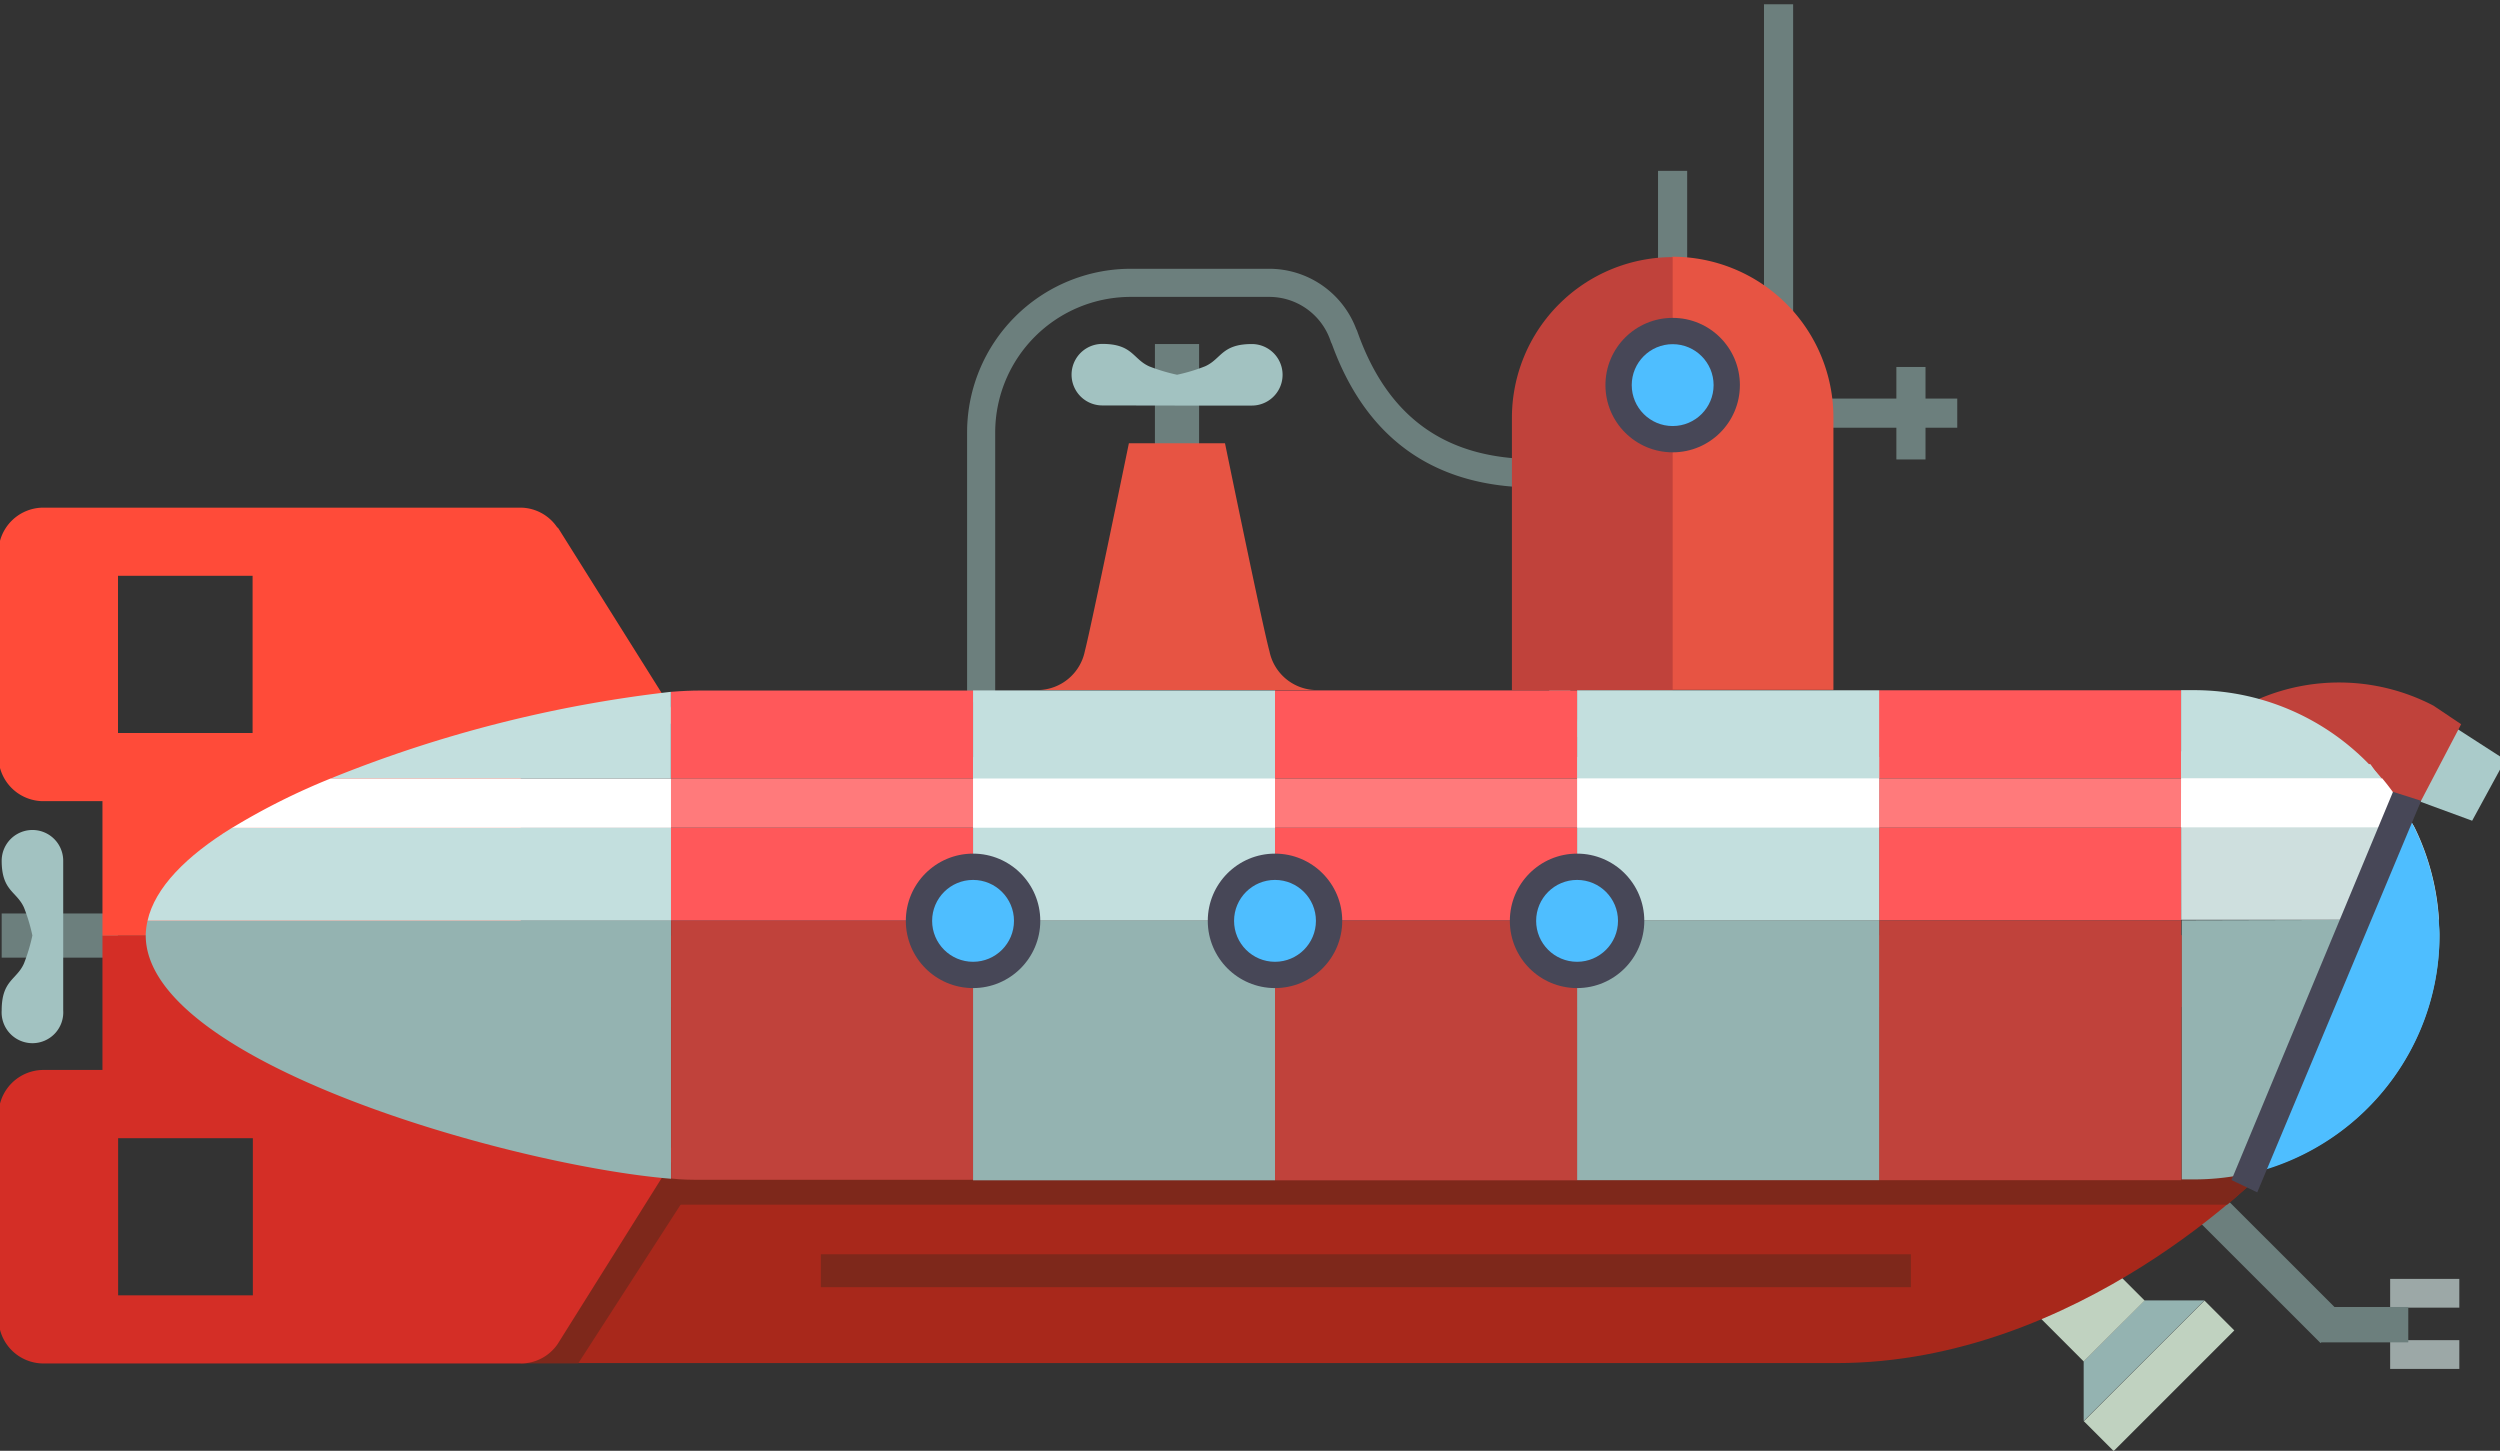 <svg id="Layer_1" data-name="Layer 1" xmlns="http://www.w3.org/2000/svg" viewBox="0 0 193 112"><rect x="0" y="0" width="193" height="112" fill="#333333" stroke="none"/><defs><style>.cls-1{fill:#aacbca;}.cls-2{fill:#c0d2c0;}.cls-3{fill:#94b3b1;}.cls-4{fill:#9ca8a7;}.cls-5{fill:#6c7f7d;}.cls-6{fill:#a8281b;}.cls-7{fill:#7e281b;}.cls-8{fill:none;}.cls-9{fill:#c0423b;}.cls-10{fill:#d42e26;}.cls-11{fill:#ff4b39;}.cls-12{fill:#e75443;}.cls-13{fill:#a2c2c1;}.cls-14{fill:#474757;}.cls-15{fill:#4ebeff;}.cls-16{fill:#ff585a;}.cls-17{fill:#c3dfde;}.cls-18{fill:#cedfde;}.cls-19{fill:#ff7a7b;}.cls-20{fill:#fff;}</style></defs><title>Artboard 1</title><polygon class="cls-1" points="186.13 53.97 193.41 58.66 190.85 63.36 182.66 60.35 186.13 53.97"/><rect class="cls-2" x="160.09" y="104.57" width="13.17" height="3.26" transform="translate(-26.28 148.94) rotate(-44.99)"/><polygon class="cls-3" points="160.86 105.1 165.56 100.39 170.18 100.39 160.86 109.7 160.86 105.1"/><rect class="cls-2" x="156.9" y="95.53" width="6.65" height="8.45" transform="translate(-23.62 142.46) rotate(-44.98)"/><rect class="cls-4" x="184.52" y="98.73" width="5.34" height="2.22"/><rect class="cls-4" x="184.52" y="103.46" width="5.34" height="2.22"/><rect class="cls-5" x="172.22" y="86.99" width="2.73" height="18.44" transform="translate(-17.18 150.94) rotate(-45.01)"/><rect class="cls-5" x="179.11" y="100.9" width="6.81" height="2.73"/><path class="cls-6" d="M182,72.19l-7.11,18.1s-14.32,14.94-33.11,14.94l-101.61,0,3.57-33Z"/><path class="cls-7" d="M51.15,77.75V93H171.94c1.92-1.61,3-2.72,3-2.72l4.93-12.54Z"/><path class="cls-7" d="M41.52,93.13l-1.31,12.12h4.43L55.29,88.74l-7.94-1.17Z"/><rect class="cls-5" x="133.43" y="30.77" width="17.67" height="2.25"/><rect class="cls-5" x="146.4" y="28.33" width="2.25" height="7.14"/><path class="cls-8" d="M149.13,34.08v0Z"/><path class="cls-9" d="M187.87,54.48a15.75,15.75,0,0,0-13.47-.53l-.82,10.56,10.13,3.43.06-.14L190,55.91Z"/><rect class="cls-5" x="128" y="13.19" width="2.25" height="17.67"/><rect class="cls-5" x="136.18" y="0.33" width="2.25" height="30.52"/><path class="cls-5" d="M75.75,54.39a1.09,1.09,0,0,1-1.09-1.09V33.38A12.64,12.64,0,0,1,87.28,20.75H98a7.18,7.18,0,0,1,6.7,4.65,1,1,0,0,1,.09.2c2.33,6.62,6.82,9.84,13.72,9.84a1.09,1.09,0,0,1,1.09,1.09V53.3a1.09,1.09,0,0,1-1.09,1.09ZM98,22.92H87.28A10.47,10.47,0,0,0,76.83,33.38V58l45.27-1.1-4.66-19.29c-7.17-.34-12.08-4.05-14.62-11.06a1,1,0,0,1-.09-.2A5,5,0,0,0,98,22.92Z"/><rect class="cls-5" x="0.13" y="70.52" width="8.97" height="3.41"/><rect class="cls-8" x="9.11" y="87.86" width="10.4" height="12.13"/><rect class="cls-8" x="9.11" y="44.45" width="10.4" height="12.13"/><path class="cls-10" d="M-.11,86.08v15.71a3.47,3.47,0,0,0,3.47,3.47H40.21a3.45,3.45,0,0,0,2.84-1.5h0l.05-.08,9.4-15L40.2,87.27V72.22H7.91V82.6H3.35A3.47,3.47,0,0,0-.11,86.08Zm9.23,1.79h10.4V100H9.12Z"/><path class="cls-11" d="M7.91,72.23H40.2v-15l12.31-1.45-9.41-15L43,40.69h0a3.45,3.45,0,0,0-2.85-1.5H3.34A3.47,3.47,0,0,0-.12,42.66V58.38a3.47,3.47,0,0,0,3.47,3.47H7.91Zm1.2-15.64V44.45H19.5V56.59Z"/><rect class="cls-8" x="9.11" y="87.86" width="10.4" height="12.13"/><rect class="cls-8" x="9.11" y="44.45" width="10.4" height="12.13"/><path class="cls-8" d="M7.91,72.23V82.6H3.35A3.47,3.47,0,0,0-.11,86.08v15.71a3.47,3.47,0,0,0,3.47,3.47H40.21a3.45,3.45,0,0,0,2.84-1.5h0l.05-.08,9.4-15L40.2,87.27V57.17l12.31-1.45-9.41-15L43,40.69h0a3.45,3.45,0,0,0-2.85-1.5H3.34A3.47,3.47,0,0,0-.12,42.66V58.38a3.47,3.47,0,0,0,3.47,3.47H7.91ZM9.11,87.86h10.4V100H9.12Z"/><path class="cls-12" d="M141.54,32.26v21H125.08l4-33.44A12.41,12.41,0,0,1,141.54,32.26Z"/><path class="cls-9" d="M116.72,32.26a12.41,12.41,0,0,1,12.41-12.41h0V53.29H116.72Z"/><path class="cls-8" d="M129.13,19.85h0a12.41,12.41,0,0,1,12.41,12.41v21H116.72v-21A12.41,12.41,0,0,1,129.13,19.85Z"/><path class="cls-13" d="M4.88,72.23V66.45a2.37,2.37,0,1,0-4.75,0c0,2.34,1.15,2.35,1.72,3.61a13.61,13.61,0,0,1,.65,2.16,13.66,13.66,0,0,1-.65,2.16C1.29,75.65.13,75.66.13,78a2.38,2.38,0,1,0,4.75,0Z"/><rect class="cls-5" x="89.16" y="26.56" width="3.41" height="8.97"/><path class="cls-13" d="M90.86,31.31h5.78a2.37,2.37,0,1,0,0-4.75c-2.34,0-2.35,1.16-3.61,1.72a13.44,13.44,0,0,1-2.16.65,13.64,13.64,0,0,1-2.16-.65c-1.26-.57-1.27-1.73-3.61-1.73a2.37,2.37,0,1,0,0,4.75Z"/><path class="cls-12" d="M83.75,50.27c.48-1.83,3.4-16.05,3.4-16.05h7.42S97.49,48.44,98,50.27a3.74,3.74,0,0,0,3.53,3H80.22A3.75,3.75,0,0,0,83.75,50.27Z"/><circle class="cls-14" cx="129.13" cy="29.73" r="5.19"/><circle class="cls-15" cx="129.13" cy="29.73" r="3.16"/><rect class="cls-9" x="145.07" y="71.06" width="23.32" height="20.05"/><rect class="cls-16" x="145.07" y="63.88" width="23.32" height="7.17"/><rect class="cls-16" x="145.06" y="53.29" width="23.32" height="6.8"/><rect class="cls-3" x="121.75" y="71.06" width="23.32" height="20.05"/><rect class="cls-17" x="121.75" y="58.44" width="23.32" height="12.62"/><rect class="cls-17" x="121.75" y="53.29" width="23.32" height="6.8"/><path class="cls-18" d="M168.38,58,183,59l3.39,4.84a18.86,18.86,0,0,1,1.9,7.17H168.39Z"/><path class="cls-17" d="M168.38,53.28h1a18.8,18.8,0,0,1,14.48,6.8H168.38Z"/><path class="cls-3" d="M188.27,71c0,.38.06.75.06,1.14a18.91,18.91,0,0,1-18.9,18.91h-1v-20Z"/><path class="cls-9" d="M75.12,71.08v20H54.07c-.67,0-1.43,0-2.26-.1V71.08Z"/><path class="cls-16" d="M51.8,60.11v-6.7c.84-.07,1.59-.1,2.26-.1H75.12v6.8Z"/><rect class="cls-16" x="51.8" y="63.9" width="23.32" height="7.17"/><path class="cls-3" d="M11.39,71.09H51.8V91c-12.19-1-40.55-9-40.55-18.79A5.35,5.35,0,0,1,11.39,71.09Z"/><path class="cls-17" d="M51.8,71.08H11.39c.57-2.56,3-5,6.53-7.18H51.8Z"/><path class="cls-17" d="M25.5,60.11a99.9,99.9,0,0,1,26.29-6.7v6.7Z"/><rect class="cls-3" x="75.12" y="71.07" width="23.31" height="20.05"/><rect class="cls-17" x="75.12" y="58.45" width="23.31" height="12.62"/><rect class="cls-17" x="75.12" y="53.3" width="23.32" height="6.8"/><rect class="cls-9" x="98.43" y="71.07" width="23.32" height="20.05"/><rect class="cls-16" x="98.43" y="53.3" width="23.32" height="6.8"/><rect class="cls-16" x="98.43" y="63.89" width="23.32" height="7.17"/><rect class="cls-19" x="145.07" y="60.09" width="23.32" height="3.8"/><rect class="cls-20" x="121.75" y="60.09" width="23.32" height="3.8"/><path class="cls-20" d="M168.38,60.08H183.9a18.85,18.85,0,0,1,2.47,3.79h-18Z"/><rect class="cls-19" x="51.8" y="60.1" width="23.32" height="3.8"/><path class="cls-20" d="M51.8,63.91H17.92a52,52,0,0,1,7.58-3.8H51.8Z"/><rect class="cls-20" x="75.12" y="60.1" width="23.32" height="3.8"/><rect class="cls-19" x="98.43" y="60.1" width="23.32" height="3.8"/><path class="cls-15" d="M188.27,71a18.76,18.76,0,0,0-2.18-7.69L179.4,79.5l-4.47,10.78A19,19,0,0,0,186.86,79.5a18.76,18.76,0,0,0,1.47-7.31C188.33,71.8,188.3,71.43,188.27,71Z"/><path class="cls-8" d="M179.4,79.5l6.7-16.14A18.76,18.76,0,0,1,188.27,71c0,.38.06.75.06,1.14a18.76,18.76,0,0,1-1.47,7.31,19,19,0,0,1-11.93,10.78Z"/><path class="cls-8" d="M157.24,96.77l-5.83-5.83Z"/><circle class="cls-8" cx="121.75" cy="71.06" r="4.92"/><circle class="cls-8" cx="98.43" cy="71.07" r="4.92"/><circle class="cls-8" cx="75.12" cy="71.07" r="4.92"/><circle class="cls-14" cx="121.75" cy="71.09" r="5.19"/><circle class="cls-15" cx="121.75" cy="71.09" r="3.16"/><circle class="cls-14" cx="98.43" cy="71.09" r="5.19"/><circle class="cls-15" cx="98.43" cy="71.09" r="3.16"/><circle class="cls-14" cx="75.12" cy="71.09" r="5.19"/><circle class="cls-15" cx="75.12" cy="71.09" r="3.16"/><polygon class="cls-14" points="184.74 61.13 172.27 91.1 174.26 92.05 186.91 61.82 184.74 61.13"/><rect class="cls-7" x="63.37" y="96.83" width="84.15" height="2.54"/></svg>